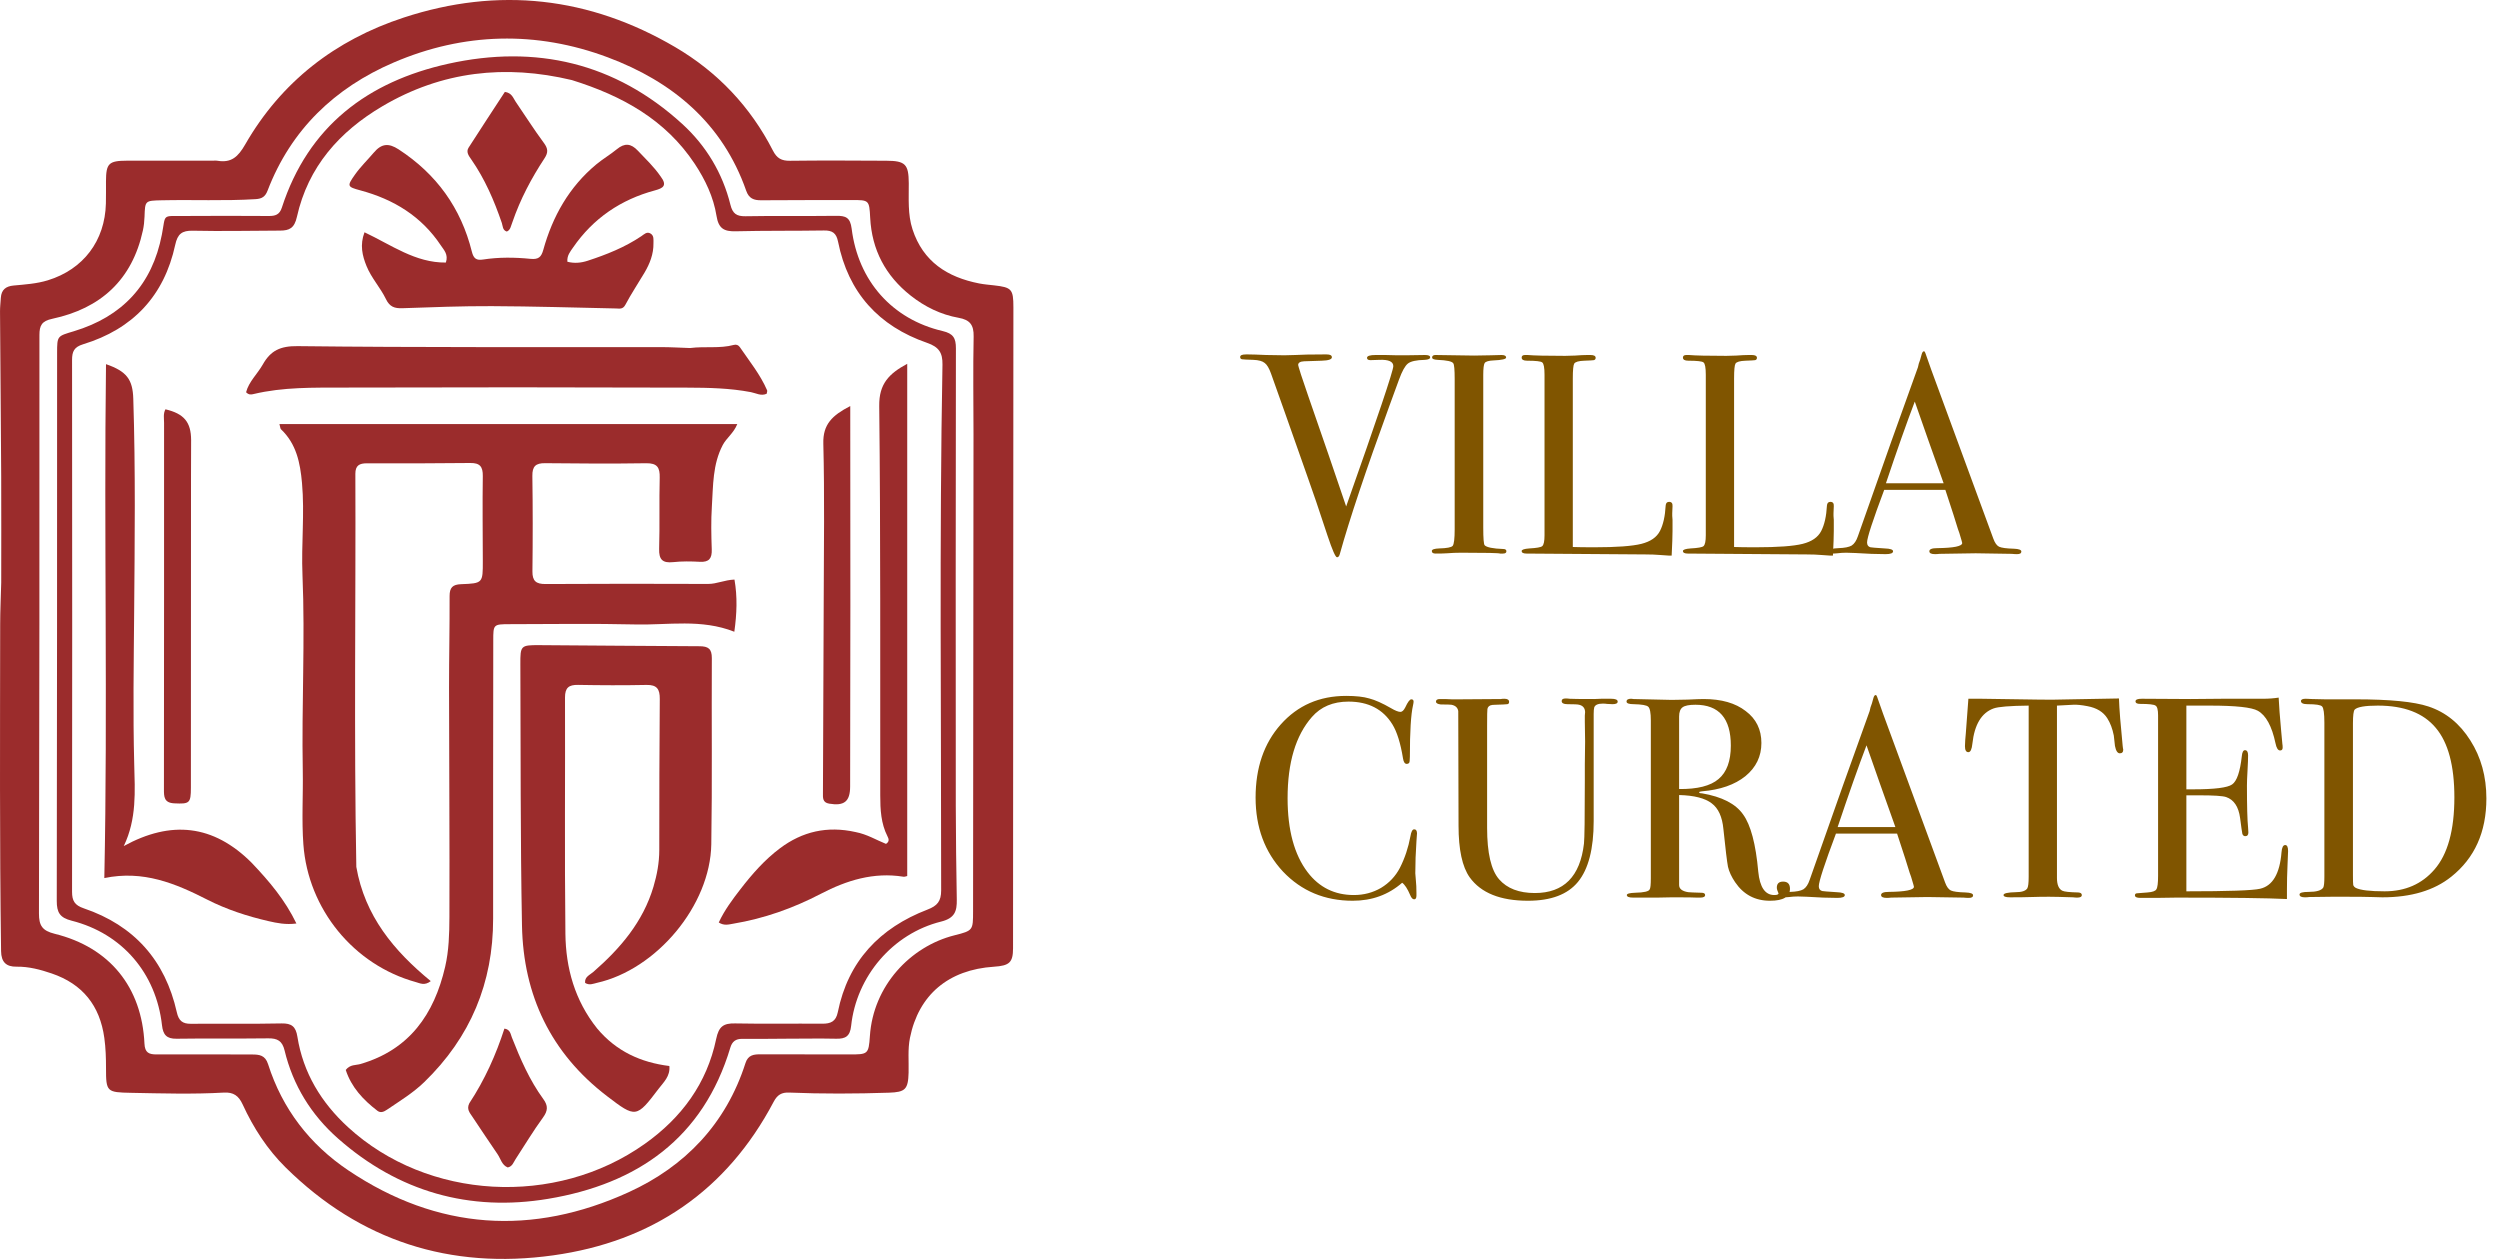 <svg width="1120" height="564" viewBox="0 0 1120 564" fill="none" xmlns="http://www.w3.org/2000/svg">
<path d="M0.548 260.95C0.549 244.832 0.621 229.208 0.539 213.584C0.411 188.933 0.168 164.282 0.009 139.63C-0.004 137.554 0.247 135.476 0.38 133.399C0.609 129.838 2.58 128.243 6.064 127.919C11.23 127.44 16.425 127.115 21.445 125.569C37.34 120.674 47.031 107.896 47.44 91.148C47.521 87.849 47.467 84.546 47.481 81.245C47.517 73.209 48.675 72.012 56.898 71.984C69.558 71.94 82.219 71.984 94.88 71.991C95.747 71.992 96.634 71.884 97.478 72.024C103.664 73.05 106.682 70.232 109.836 64.745C126.018 36.595 150.245 17.91 180.885 7.865C223.314 -6.044 264.081 -1.433 302.525 21.129C321.444 32.232 336.211 47.794 346.271 67.469C348.053 70.955 350.146 72.077 353.919 72.029C368.312 71.845 382.709 71.938 397.104 72.01C405.618 72.053 407.071 73.598 407.13 82.059C407.179 88.993 406.609 95.994 408.806 102.737C413.533 117.244 424.445 124.191 438.663 126.982C440.869 127.414 443.128 127.588 445.367 127.842C453.202 128.731 454.003 129.541 454 137.598C453.965 233.327 453.91 329.056 453.843 424.786C453.839 431.166 452.258 432.637 445.312 433.086C424.895 434.408 411.534 445.69 407.659 464.977C406.625 470.125 407.187 475.371 407.05 480.572C406.852 488.06 405.544 489.285 398.235 489.526C383.33 490.017 368.427 490.088 353.528 489.473C350.176 489.335 348.249 490.476 346.615 493.573C325.541 533.517 292.071 556.232 247.849 562.396C201.771 568.818 161.388 556.014 127.956 523.016C119.721 514.887 113.509 505.237 108.694 494.756C106.921 490.9 104.586 489.236 100.302 489.479C86.448 490.264 72.582 489.856 58.715 489.585C47.852 489.372 47.481 489.188 47.493 478.509C47.498 473.994 47.356 469.509 46.739 465.007C44.753 450.502 36.996 440.83 23.166 436.113C18.069 434.375 12.884 432.991 7.418 433.073C2.747 433.143 0.552 431 0.483 426.105C-0.207 377.293 0.029 328.479 0.081 279.666C0.087 273.592 0.386 267.518 0.548 260.95ZM436.129 194.533C436.112 179.936 435.889 165.335 436.189 150.744C436.296 145.558 434.512 143.277 429.471 142.377C421.503 140.955 414.316 137.44 407.957 132.408C396.717 123.515 390.573 111.953 389.839 97.521C389.436 89.608 389.303 89.611 381.585 89.623C368.055 89.643 354.524 89.624 340.994 89.72C337.717 89.744 335.522 88.955 334.293 85.441C323.682 55.107 301.138 36.48 272.294 25.686C240.377 13.743 207.786 14.519 176.377 28.004C150.055 39.305 130.35 58.048 119.872 85.4C118.832 88.112 117.344 89.046 114.537 89.219C100.495 90.084 86.442 89.407 72.398 89.73C64.953 89.902 64.995 89.853 64.749 97.085C64.679 99.153 64.45 101.246 64.012 103.265C59.201 125.412 45.079 138.198 23.414 142.82C18.726 143.821 17.665 145.798 17.667 150.125C17.698 236.489 17.661 322.853 17.454 409.216C17.441 414.663 18.935 416.964 24.5 418.337C49.141 424.417 63.545 442.247 64.717 467.531C64.907 471.649 66.737 472.404 70.226 472.385C84.45 472.309 98.675 472.384 112.899 472.409C116.136 472.414 118.802 472.688 120.088 476.72C126.496 496.814 138.774 512.742 156.154 524.394C196.111 551.184 238.497 553.826 281.742 534.063C306.935 522.55 325.287 503.412 333.966 476.272C335.168 472.513 337.82 472.322 340.878 472.328C354.062 472.352 367.245 472.376 380.429 472.385C388.803 472.39 389.161 472.402 389.716 464.088C391.204 441.775 407.681 424.002 427.693 418.993C435.941 416.929 435.926 416.724 435.935 408.271C436.006 337.373 436.062 266.474 436.129 194.533Z" fill="#9B2C2C"/>
<path d="M352.794 465.333C345.682 465.37 339.09 465.478 332.499 465.407C329.62 465.376 328.013 466.585 327.195 469.314C315.009 509.996 285.435 530.412 245.637 537.065C210.426 542.951 178.516 533.938 151.44 510.057C139.435 499.468 131.253 486.257 127.49 470.59C126.465 466.324 124.278 465.125 120.198 465.179C106.496 465.359 92.789 465.147 79.088 465.351C74.626 465.418 73.05 463.563 72.574 459.318C69.957 436.022 54.759 418.229 32.118 412.477C26.822 411.132 25.419 408.818 25.429 403.592C25.595 321.747 25.558 239.902 25.581 158.057C25.583 150.352 25.707 150.625 33.096 148.393C54.786 141.843 68.191 127.567 72.522 105.08C74.329 95.699 72.366 96.836 82.416 96.763C95.078 96.671 107.742 96.691 120.405 96.766C123.285 96.783 125.227 96.231 126.262 93.039C138.099 56.506 164.784 36.55 200.799 28.567C239.955 19.888 275.576 28.064 305.659 55.537C316.338 65.29 323.718 77.537 327.236 91.75C328.212 95.694 329.987 96.952 334.013 96.876C347.539 96.62 361.073 96.873 374.602 96.694C378.856 96.638 380.911 97.395 381.543 102.453C384.47 125.912 399.741 143.032 422.302 148.311C427.085 149.43 428.254 151.486 428.247 156.058C428.128 224.336 428.145 292.615 428.192 360.893C428.202 374.95 428.421 389.007 428.642 403.063C428.722 408.181 427.791 411.335 421.599 412.873C399.917 418.258 383.66 437.444 381.308 459.606C380.813 464.264 378.778 465.436 374.646 465.348C367.538 465.196 360.425 465.323 352.794 465.333ZM256.184 35.872C226.405 28.766 197.988 31.876 171.378 47.554C152.046 58.943 138.008 74.767 133.02 97.144C131.887 102.227 129.67 103.299 125.458 103.312C112.45 103.354 99.436 103.65 86.435 103.361C81.51 103.251 79.56 104.79 78.504 109.672C73.55 132.566 59.526 147.423 37.242 154.229C33.196 155.465 32.28 157.474 32.284 161.278C32.361 240.682 32.37 320.086 32.28 399.49C32.275 403.573 33.438 405.546 37.542 406.938C60.063 414.577 74.012 430.241 79.211 453.48C80.069 457.316 81.77 458.693 85.528 458.66C99.057 458.542 112.59 458.781 126.113 458.494C130.673 458.397 132.514 459.908 133.226 464.405C135.8 480.666 143.958 494.005 155.921 504.977C191.577 537.681 248.896 540.82 288.845 512.467C305.354 500.75 316.702 485.364 320.853 465.428C322.018 459.834 324.122 458.388 329.32 458.492C342.323 458.752 355.336 458.509 368.344 458.616C372.134 458.648 374.488 457.659 375.333 453.469C379.964 430.517 394.147 415.701 415.518 407.49C419.922 405.799 421.637 403.768 421.639 398.915C421.677 320.387 420.803 241.855 422.227 163.331C422.323 158.03 420.621 155.428 415.338 153.603C393.646 146.11 379.992 131.054 375.456 108.301C374.671 104.359 372.878 103.2 369.136 103.259C355.957 103.467 342.769 103.291 329.593 103.615C324.409 103.742 321.903 102.424 320.995 96.713C319.654 88.281 315.957 80.495 311.2 73.334C298.12 53.648 278.872 42.947 256.184 35.872Z" fill="#9B2C2C"/>
<path d="M159.633 388.372C163.436 410.341 176.447 425.962 192.985 439.542C190.198 441.703 188.177 440.498 186.366 439.999C158.408 432.298 138.047 407.258 135.915 378.339C135.096 367.225 135.847 356.12 135.64 345.029C135.097 315.855 136.736 286.686 135.508 257.513C134.931 243.817 136.531 230.111 135.296 216.376C134.48 207.3 132.784 198.855 125.865 192.296C125.561 192.007 125.58 191.376 125.187 189.968C193.615 189.968 261.676 189.968 330.312 189.968C328.645 194.119 325.458 196.197 323.776 199.403C319.22 208.09 319.518 217.564 318.919 226.864C318.506 233.266 318.644 239.721 318.865 246.141C319.003 250.118 317.721 251.917 313.553 251.688C309.578 251.471 305.545 251.408 301.598 251.833C296.808 252.349 295.147 250.7 295.295 245.825C295.616 235.235 295.268 224.626 295.55 214.035C295.672 209.453 294.453 207.458 289.487 207.533C274.402 207.76 259.309 207.686 244.222 207.507C239.983 207.456 238.436 208.912 238.498 213.234C238.704 227.478 238.701 241.728 238.529 255.973C238.476 260.351 240.21 261.667 244.386 261.644C268.667 261.508 292.95 261.504 317.231 261.604C321.104 261.62 324.586 259.817 329.045 259.65C330.39 267.398 330.117 274.942 328.978 283.021C314.147 277.165 299.301 280.106 284.708 279.755C265.987 279.305 247.247 279.605 228.515 279.628C220.987 279.637 220.987 279.692 220.982 286.996C220.955 328.521 220.87 370.046 220.92 411.571C220.955 440.363 210.743 464.728 190.09 484.757C185.056 489.639 179.127 493.238 173.39 497.13C172.035 498.05 170.561 498.763 169.072 497.622C162.675 492.725 157.366 486.997 154.894 479.332C156.872 476.799 159.405 477.285 161.479 476.679C183.43 470.269 194.501 454.386 199.421 433.15C201.116 425.834 201.311 418.3 201.338 410.872C201.463 376.652 201.203 342.431 201.171 308.21C201.158 294.488 201.474 280.765 201.42 267.043C201.406 263.232 202.78 261.856 206.545 261.716C216.331 261.352 216.323 261.221 216.3 251.339C216.27 238.656 216.112 225.971 216.295 213.29C216.356 209.057 215.016 207.368 210.668 207.423C195.234 207.617 179.796 207.601 164.36 207.564C161.023 207.557 159.187 208.51 159.202 212.273C159.43 270.82 158.541 329.368 159.633 388.372Z" fill="#9B2C2C"/>
<path d="M267.568 460.815C276.16 471.031 287.124 475.99 299.878 477.569C300.327 482.194 297.247 484.882 295.046 487.784C285.102 500.896 284.824 500.917 271.934 491.061C246.793 471.838 234.439 445.919 233.85 414.661C233.114 375.61 233.295 336.541 233.123 297.479C233.087 289.254 233.315 288.982 241.593 289.024C265.52 289.147 289.447 289.45 313.375 289.515C317.314 289.525 318.925 290.674 318.901 294.853C318.745 322.648 319.114 350.45 318.661 378.24C318.215 405.629 294.163 434.323 267.387 440.328C265.772 440.69 264.07 441.561 262.128 440.339C261.826 437.616 264.258 436.781 265.818 435.42C277.895 424.884 288.077 413.016 292.755 397.248C294.34 391.901 295.354 386.48 295.357 380.859C295.367 358.275 295.389 335.69 295.582 313.107C295.619 308.749 294.316 306.755 289.664 306.85C279.436 307.059 269.199 307.019 258.97 306.833C254.811 306.757 253.108 308.103 253.123 312.508C253.241 347.775 252.898 383.045 253.302 418.307C253.478 433.658 257.466 448.188 267.568 460.815Z" fill="#9B2C2C"/>
<path d="M296 79.097C299.094 83.181 296.962 84.337 293.451 85.281C278.153 89.394 265.759 97.792 256.712 110.913C255.474 112.709 253.947 114.501 254.19 117.263C257.287 118.071 260.287 117.79 263.28 116.814C271.713 114.064 279.907 110.8 287.32 105.812C288.574 104.968 289.798 103.588 291.495 104.657C293.067 105.646 292.722 107.403 292.75 108.926C292.839 113.781 291.123 118.116 288.706 122.202C285.882 126.975 282.78 131.596 280.195 136.492C279.043 138.674 277.623 138.229 275.913 138.192C257.37 137.797 238.826 137.23 220.282 137.152C206.94 137.097 193.593 137.627 180.254 138.081C176.789 138.199 174.588 137.495 172.903 134.003C170.427 128.874 166.393 124.576 164.214 119.222C162.3 114.515 161.156 109.732 163.298 104.065C175.3 109.71 186.101 117.779 199.748 117.625C200.965 113.984 198.874 112.015 197.51 109.963C188.815 96.879 176.34 89.285 161.42 85.279C155.474 83.683 155.416 83.361 159.014 78.242C161.52 74.676 164.666 71.671 167.461 68.369C170.924 64.277 174.099 63.999 178.594 66.927C195.527 77.959 206.524 93.172 211.391 112.739C212.174 115.887 213.455 116.722 216.374 116.272C223.442 115.181 230.582 115.255 237.643 115.962C241.231 116.321 242.487 115.194 243.39 111.947C247.581 96.882 254.993 83.729 267.164 73.621C270.09 71.191 273.423 69.254 276.363 66.838C279.836 63.983 282.662 64.212 285.766 67.517C289.211 71.183 292.911 74.603 296 79.097Z" fill="#9B2C2C"/>
<path d="M383.277 372.757C388.486 373.754 392.643 376.358 396.926 378.063C398.635 376.967 398.136 375.746 397.596 374.685C394.659 368.914 394.359 362.687 394.353 356.409C394.291 298.219 394.537 240.025 393.893 181.84C393.783 171.949 398.247 167.395 406.438 162.985C406.438 239.774 406.438 315.966 406.438 392.458C405.981 392.547 405.311 392.862 404.707 392.765C391.394 390.629 379.313 394.386 367.698 400.44C355.311 406.896 342.292 411.512 328.496 413.815C326.505 414.147 324.431 414.841 322.001 413.272C324.548 407.797 328.117 403.01 331.789 398.267C337.014 391.519 342.61 385.126 349.471 379.996C359.468 372.522 370.594 369.918 383.277 372.757Z" fill="#9B2C2C"/>
<path d="M112.736 386.52C120.604 394.8 127.716 403.169 132.788 413.731C128.006 414.351 124.108 413.54 120.3 412.666C110.809 410.487 101.512 407.453 92.867 403.046C78.587 395.766 64.189 389.759 46.737 393.375C48.313 316.161 46.517 239.757 47.489 163.146C56.849 166.369 59.437 170.079 59.71 178.587C60.737 210.547 60.356 242.513 60.101 274.474C59.92 297.053 59.543 319.62 60.128 342.204C60.445 354.425 61.314 366.868 55.445 379.04C76.572 367.433 95.551 369.34 112.736 386.52Z" fill="#9B2C2C"/>
<path d="M309.139 155.919C315.948 155.058 322.45 156.241 328.74 154.525C329.874 154.216 330.815 154.588 331.458 155.532C335.747 161.83 340.603 167.772 343.66 174.846C343.831 175.24 343.549 175.831 343.467 176.402C340.943 177.551 338.713 176.122 336.421 175.682C327.002 173.877 317.439 173.691 307.932 173.66C256.592 173.493 205.252 173.473 153.913 173.633C140.421 173.676 126.846 173.359 113.551 176.544C112.573 176.778 111.49 177.008 110.246 175.724C111.476 170.969 115.353 167.517 117.763 163.241C121.242 157.069 125.59 154.975 133.347 155.067C187.628 155.71 241.92 155.447 296.208 155.506C300.366 155.511 304.524 155.767 309.139 155.919Z" fill="#9B2C2C"/>
<path d="M380.967 271.173C380.938 298.593 380.931 325.492 380.861 352.391C380.843 359.135 378.147 361.164 371.451 360.034C368.44 359.526 368.672 357.342 368.679 355.321C368.772 326.53 368.944 297.74 369.022 268.949C369.086 245.521 369.439 222.083 368.85 198.67C368.635 190.135 372.805 186.083 380.915 181.915C380.933 212.123 380.949 241.387 380.967 271.173Z" fill="#9B2C2C"/>
<path d="M85.571 213.823C85.556 260.539 85.549 306.733 85.52 352.927C85.515 359.899 84.865 360.217 78.099 359.899C73.471 359.682 73.437 356.938 73.443 353.577C73.494 324.575 73.496 295.573 73.499 266.572C73.502 240.87 73.477 215.168 73.503 189.466C73.505 187.429 73.047 185.305 74.123 183.365C82.452 185.346 85.585 189.081 85.623 197.151C85.648 202.535 85.592 207.919 85.571 213.823Z" fill="#9B2C2C"/>
<path d="M229.545 99.57C228.826 101.314 228.747 103.009 227.056 103.738C225.11 103.15 225.287 101.263 224.826 99.911C221.391 89.841 217.204 80.15 211.095 71.374C210.003 69.805 208.686 68.086 209.942 66.127C215.341 57.704 220.845 49.349 226.181 41.167C229.357 41.629 229.882 43.915 231.003 45.551C235.223 51.706 239.212 58.03 243.648 64.022C245.513 66.54 245.68 68.273 243.95 70.905C238.121 79.777 233.131 89.112 229.545 99.57Z" fill="#9B2C2C"/>
<path d="M210.251 494.272C217.229 483.662 222.21 472.489 225.979 460.808C228.624 461.224 228.713 463.228 229.303 464.729C233.111 474.423 237.253 483.955 243.429 492.413C245.601 495.387 245.476 497.627 243.245 500.676C238.856 506.674 235.05 513.098 230.964 519.32C230.048 520.716 229.581 522.577 227.467 523.022C224.816 521.963 224.314 519.147 222.901 517.072C219.102 511.491 215.332 505.89 211.604 500.261C210.484 498.57 208.923 496.928 210.251 494.272Z" fill="#9B2C2C"/>
<path d="M640.712 160.064C640.712 160.747 639.901 161.131 638.28 161.216C634.525 161.301 632.008 161.856 630.728 162.88C629.448 163.904 628.125 166.293 626.76 170.048L622.408 181.952C611.912 210.709 604.531 232.768 600.264 248.128C600.008 249.152 599.581 249.664 598.984 249.664C598.301 249.664 596.893 246.464 594.76 240.064C590.92 228.373 587.933 219.584 585.8 213.696C583.496 207.211 580.083 197.525 575.56 184.64L569.416 167.36C568.563 164.971 567.624 163.392 566.6 162.624C565.576 161.771 563.869 161.301 561.48 161.216C558.664 161.131 557 161.045 556.488 160.96C555.891 160.875 555.592 160.533 555.592 159.936C555.592 159.168 556.445 158.784 558.152 158.784H559.304C560.84 158.784 563.485 158.869 567.24 159.04C571.08 159.125 573.811 159.168 575.432 159.168C575.859 159.168 577.48 159.125 580.296 159.04C583.197 158.869 587.293 158.784 592.584 158.784H594.376C595.912 158.784 596.68 159.211 596.68 160.064C596.68 161.003 595.144 161.515 592.072 161.6L584.264 161.856C582.472 161.941 581.576 162.496 581.576 163.52C581.576 163.691 581.661 164.032 581.832 164.544L582.856 167.872C583.027 168.555 587.165 180.587 595.272 203.968C596.637 207.979 599.24 215.616 603.08 226.88C617.16 187.029 624.2 166.08 624.2 164.032C624.2 161.984 622.109 161.045 617.928 161.216L613.96 161.344C612.936 161.344 612.424 161.003 612.424 160.32C612.424 159.467 613.704 159.04 616.264 159.04C616.776 159.04 618.227 159.04 620.616 159.04C623.005 159.125 624.755 159.168 625.864 159.168H629.96L638.408 159.04C639.944 159.04 640.712 159.381 640.712 160.064ZM674.864 246.976C674.864 247.659 674.352 248 673.328 248H672.048C671.536 247.744 665.733 247.616 654.64 247.616C652.507 247.616 650.373 247.701 648.24 247.872C647.131 247.957 645.424 248 643.12 248C642.011 248 641.456 247.616 641.456 246.848C641.456 246.165 642.565 245.781 644.784 245.696C648.197 245.611 650.203 245.227 650.8 244.544C651.397 243.776 651.696 241.301 651.696 237.12V169.792C651.696 165.611 651.483 163.264 651.056 162.752C650.544 161.899 648.197 161.387 644.016 161.216C642.395 161.131 641.584 160.789 641.584 160.192C641.584 159.424 642.096 159.04 643.12 159.04L660.4 159.296C661.68 159.296 664.155 159.253 667.824 159.168L672.688 159.04C674.053 159.04 674.736 159.424 674.736 160.192C674.736 160.875 672.859 161.301 669.104 161.472C666.971 161.557 665.648 161.941 665.136 162.624C664.709 163.307 664.496 165.099 664.496 168V236.352C664.496 241.216 664.709 243.861 665.136 244.288C666.075 245.227 668.848 245.781 673.456 245.952C674.395 245.952 674.864 246.293 674.864 246.976ZM749.29 237.888C749.29 240.107 749.162 243.776 748.906 248.896H747.498C746.986 248.896 745.749 248.811 743.786 248.64C741.823 248.469 739.605 248.384 737.13 248.384L683.882 248C682.431 248 681.706 247.616 681.706 246.848C681.706 246.251 682.858 245.867 685.162 245.696C688.405 245.525 690.325 245.184 690.922 244.672C691.605 244.075 691.946 242.453 691.946 239.808V167.872C691.946 164.715 691.605 162.88 690.922 162.368C690.325 161.856 688.063 161.6 684.138 161.6C682.517 161.6 681.706 161.131 681.706 160.192C681.706 159.424 682.218 159.04 683.242 159.04H684.394C687.21 159.296 692.799 159.424 701.162 159.424C701.93 159.424 703.423 159.381 705.642 159.296C707.861 159.125 709.695 159.04 711.146 159.04H712.554C714.09 159.04 714.858 159.467 714.858 160.32C714.858 160.832 714.602 161.173 714.09 161.344C713.663 161.429 712.213 161.515 709.738 161.6C707.263 161.685 705.77 162.112 705.258 162.88C704.831 163.563 704.618 165.781 704.618 169.536V245.056C706.922 245.141 710.122 245.184 714.218 245.184C724.202 245.184 731.242 244.672 735.338 243.648C739.434 242.624 742.207 240.704 743.658 237.888C745.109 235.072 745.962 231.275 746.218 226.496C746.303 225.387 746.815 224.832 747.754 224.832C748.863 224.832 749.375 225.472 749.29 226.752L749.162 229.952C749.162 230.123 749.162 230.507 749.162 231.104C749.247 231.701 749.29 232.299 749.29 232.896V237.888ZM821.54 237.888C821.54 240.107 821.412 243.776 821.156 248.896H819.748C819.236 248.896 817.999 248.811 816.036 248.64C814.073 248.469 811.855 248.384 809.38 248.384L756.132 248C754.681 248 753.956 247.616 753.956 246.848C753.956 246.251 755.108 245.867 757.412 245.696C760.655 245.525 762.575 245.184 763.172 244.672C763.855 244.075 764.196 242.453 764.196 239.808V167.872C764.196 164.715 763.855 162.88 763.172 162.368C762.575 161.856 760.313 161.6 756.388 161.6C754.767 161.6 753.956 161.131 753.956 160.192C753.956 159.424 754.468 159.04 755.492 159.04H756.644C759.46 159.296 765.049 159.424 773.412 159.424C774.18 159.424 775.673 159.381 777.892 159.296C780.111 159.125 781.945 159.04 783.396 159.04H784.804C786.34 159.04 787.108 159.467 787.108 160.32C787.108 160.832 786.852 161.173 786.34 161.344C785.913 161.429 784.463 161.515 781.988 161.6C779.513 161.685 778.02 162.112 777.508 162.88C777.081 163.563 776.868 165.781 776.868 169.536V245.056C779.172 245.141 782.372 245.184 786.468 245.184C796.452 245.184 803.492 244.672 807.588 243.648C811.684 242.624 814.457 240.704 815.908 237.888C817.359 235.072 818.212 231.275 818.468 226.496C818.553 225.387 819.065 224.832 820.004 224.832C821.113 224.832 821.625 225.472 821.54 226.752L821.412 229.952C821.412 230.123 821.412 230.507 821.412 231.104C821.497 231.701 821.54 232.299 821.54 232.896V237.888ZM905.566 247.104C905.566 247.872 904.926 248.256 903.646 248.256C902.793 248.256 902.025 248.213 901.342 248.128L885.086 247.872L868.83 248.128C868.233 248.213 867.593 248.256 866.91 248.256C865.203 248.256 864.35 247.829 864.35 246.976C864.35 246.037 865.502 245.568 867.806 245.568C875.315 245.483 879.07 244.715 879.07 243.264C879.07 243.179 878.985 242.837 878.814 242.24L877.79 238.784L877.15 236.992C876.382 234.347 874.505 228.501 871.518 219.456H844.126C839.006 233.109 836.446 240.96 836.446 243.008C836.446 244.203 836.958 244.928 837.982 245.184C838.238 245.269 840.371 245.44 844.382 245.696C846.857 245.781 848.094 246.208 848.094 246.976C848.094 247.829 846.985 248.256 844.766 248.256C840.841 248.256 836.275 248.085 831.07 247.744C829.79 247.659 828.467 247.616 827.102 247.616C825.737 247.616 824.414 247.701 823.134 247.872C822.451 247.957 821.897 248 821.47 248C820.275 248 819.678 247.616 819.678 246.848C819.678 246.08 821.001 245.653 823.646 245.568C826.377 245.483 828.339 245.099 829.534 244.416C830.729 243.648 831.667 242.24 832.35 240.192C843.358 208.789 852.318 183.573 859.23 164.544C859.401 163.52 859.742 162.368 860.254 161.088L860.894 158.784C861.15 157.845 861.491 157.376 861.918 157.376C862.174 157.376 862.387 157.632 862.558 158.144C863.667 161.472 866.185 168.427 870.11 179.008C873.182 187.285 880.819 208.064 893.022 241.344C893.705 243.221 894.558 244.416 895.582 244.928C896.691 245.44 898.91 245.739 902.238 245.824C904.457 245.909 905.566 246.336 905.566 247.104ZM870.75 216.512C869.385 212.672 867.123 206.315 863.966 197.44L857.822 179.904C854.238 189.291 849.929 201.493 844.894 216.512H870.75Z" fill="#805500"/>
<path d="M634.824 373.456C634.824 373.285 634.739 374.437 634.568 376.912C634.227 381.861 634.056 386.64 634.056 391.248C634.056 391.76 634.141 392.827 634.312 394.448C634.483 395.984 634.568 397.861 634.568 400.08V401.232C634.568 402.341 634.227 402.896 633.544 402.896C632.861 402.896 632.264 402.256 631.752 400.976C630.557 398.16 629.363 396.325 628.168 395.472C622.024 400.848 614.643 403.536 606.024 403.536C593.48 403.536 583.069 399.184 574.792 390.48C566.6 381.691 562.504 370.64 562.504 357.328C562.504 343.931 566.259 333.008 573.768 324.56C581.363 316.027 591.133 311.76 603.08 311.76C607.432 311.76 610.888 312.144 613.448 312.912C616.093 313.595 619.336 315.045 623.176 317.264C625.053 318.373 626.461 318.928 627.4 318.928C628.168 318.928 628.893 318.245 629.576 316.88C630.685 314.491 631.581 313.296 632.264 313.296C632.947 313.296 633.288 313.637 633.288 314.32C633.288 314.661 633.203 315.216 633.032 315.984C632.093 320.08 631.624 327.76 631.624 339.024C631.624 340.645 631.496 341.584 631.24 341.84C630.984 342.096 630.643 342.224 630.216 342.224C629.363 342.224 628.808 341.413 628.552 339.792C627.443 332.965 625.864 327.888 623.816 324.56C619.635 317.733 613.064 314.32 604.104 314.32C597.192 314.32 591.731 316.624 587.72 321.232C580.467 329.509 576.84 341.627 576.84 357.584C576.84 371.835 579.827 382.885 585.8 390.736C591.005 397.563 597.917 400.976 606.536 400.976C610.973 400.976 615.027 399.909 618.696 397.776C622.365 395.557 625.181 392.571 627.144 388.816C629.363 384.464 630.941 379.728 631.88 374.608C632.221 372.56 632.776 371.536 633.544 371.536C634.397 371.536 634.824 372.176 634.824 373.456ZM724.721 314.32C724.721 315.088 723.953 315.472 722.417 315.472C722.161 315.472 721.308 315.429 719.857 315.344C719.43 315.259 718.833 315.216 718.065 315.216C715.932 315.216 714.652 315.771 714.225 316.88C714.054 317.477 713.969 318.459 713.969 319.824V367.824C713.969 380.283 711.622 389.371 706.929 395.088C702.321 400.72 694.854 403.536 684.529 403.536C672.156 403.536 663.452 400.037 658.417 393.04C655.089 388.347 653.425 380.624 653.425 369.872L653.297 318.544C653.041 317.008 652.017 316.069 650.225 315.728C649.713 315.643 648.134 315.6 645.489 315.6C644.038 315.429 643.313 315.003 643.313 314.32C643.313 313.552 643.91 313.168 645.105 313.168H647.409C647.836 313.168 648.817 313.211 650.353 313.296C651.718 313.296 652.956 313.296 654.065 313.296L672.369 313.168C672.796 313.083 673.308 313.04 673.905 313.04C675.356 313.04 676.081 313.509 676.081 314.448C676.081 315.045 675.825 315.387 675.313 315.472C674.801 315.557 673.094 315.643 670.193 315.728C668.998 315.728 668.188 315.813 667.761 315.984C666.908 316.325 666.438 316.923 666.353 317.776C666.268 318.117 666.225 320.549 666.225 325.072V370.896C666.225 382.16 668.017 389.84 671.601 393.936C675.185 398.032 680.518 400.08 687.601 400.08C700.572 400.08 707.91 392.699 709.617 377.936C709.873 375.717 710.001 366.331 710.001 349.776V342.48L710.129 332.24L710.001 323.408C710.001 322.555 710.001 321.616 710.001 320.592C710.086 319.483 710.129 319.013 710.129 319.184C710.129 317.307 709.233 316.155 707.441 315.728C706.844 315.557 705.094 315.472 702.193 315.472C700.486 315.472 699.633 315.003 699.633 314.064C699.633 313.296 700.23 312.912 701.425 312.912C702.108 312.912 702.662 312.955 703.089 313.04C704.113 313.125 707.825 313.168 714.225 313.168C715.164 313.168 716.23 313.125 717.425 313.04C718.534 313.04 719.345 313.04 719.857 313.04H721.777C723.74 313.04 724.721 313.467 724.721 314.32ZM801.907 398.16C801.907 401.744 798.92 403.536 792.947 403.536C786.291 403.536 781.086 400.763 777.331 395.216C775.71 392.827 774.643 390.523 774.131 388.304C773.704 386.085 773.022 380.453 772.083 371.408C771.571 365.947 769.822 362.107 766.835 359.888C763.848 357.584 758.984 356.347 752.243 356.176V396.496C752.243 398.203 753.608 399.269 756.339 399.696C757.107 399.781 759.07 399.867 762.227 399.952C763.336 399.952 763.891 400.293 763.891 400.976C763.891 401.744 763.166 402.128 761.715 402.128H760.179C759.411 402.043 755.699 402 749.043 402C747.763 402 745.587 402.043 742.515 402.128C739.528 402.128 737.566 402.128 736.627 402.128H731.635C729.758 402.128 728.819 401.744 728.819 400.976C728.819 400.379 730.056 400.037 732.531 399.952C736.542 399.867 738.718 399.355 739.059 398.416C739.4 397.989 739.571 396.325 739.571 393.424V322.768C739.571 319.355 739.187 317.307 738.419 316.624C737.736 315.941 735.56 315.557 731.891 315.472C729.758 315.472 728.691 315.088 728.691 314.32C728.691 313.467 729.374 313.04 730.739 313.04C730.995 313.04 731.379 313.083 731.891 313.168L748.915 313.552C750.622 313.552 753.011 313.509 756.083 313.424C759.496 313.253 761.886 313.168 763.251 313.168C771.187 313.168 777.459 314.96 782.067 318.544C786.76 322.043 789.107 326.821 789.107 332.88C789.107 338.853 786.718 343.803 781.939 347.728C777.16 351.568 770.675 353.829 762.483 354.512C761.715 354.597 761.288 354.725 761.203 354.896C761.203 355.237 761.63 355.408 762.483 355.408C771.443 356.944 777.587 360.101 780.915 364.88C784.328 369.573 786.59 378.107 787.699 390.48C788.382 397.477 790.771 400.976 794.867 400.976C796.147 400.976 796.787 400.72 796.787 400.208C796.787 400.123 796.744 400.037 796.659 399.952C796.232 399.013 796.019 398.245 796.019 397.648C796.019 395.856 796.958 394.96 798.835 394.96C800.883 394.96 801.907 396.027 801.907 398.16ZM775.411 334.032C775.411 321.829 770.12 315.728 759.539 315.728C756.723 315.728 754.803 316.112 753.779 316.88C752.755 317.648 752.243 319.013 752.243 320.976V353.488C760.435 353.573 766.323 352.08 769.907 349.008C773.576 345.936 775.411 340.944 775.411 334.032ZM883.941 401.104C883.941 401.872 883.301 402.256 882.021 402.256C881.168 402.256 880.4 402.213 879.717 402.128L863.461 401.872L847.205 402.128C846.608 402.213 845.968 402.256 845.285 402.256C843.578 402.256 842.725 401.829 842.725 400.976C842.725 400.037 843.877 399.568 846.181 399.568C853.69 399.483 857.445 398.715 857.445 397.264C857.445 397.179 857.36 396.837 857.189 396.24L856.165 392.784L855.525 390.992C854.757 388.347 852.88 382.501 849.893 373.456H822.501C817.381 387.109 814.821 394.96 814.821 397.008C814.821 398.203 815.333 398.928 816.357 399.184C816.613 399.269 818.746 399.44 822.757 399.696C825.232 399.781 826.469 400.208 826.469 400.976C826.469 401.829 825.36 402.256 823.141 402.256C819.216 402.256 814.65 402.085 809.445 401.744C808.165 401.659 806.842 401.616 805.477 401.616C804.112 401.616 802.789 401.701 801.509 401.872C800.826 401.957 800.272 402 799.845 402C798.65 402 798.053 401.616 798.053 400.848C798.053 400.08 799.376 399.653 802.021 399.568C804.752 399.483 806.714 399.099 807.909 398.416C809.104 397.648 810.042 396.24 810.725 394.192C821.733 362.789 830.693 337.573 837.605 318.544C837.776 317.52 838.117 316.368 838.629 315.088L839.269 312.784C839.525 311.845 839.866 311.376 840.293 311.376C840.549 311.376 840.762 311.632 840.933 312.144C842.042 315.472 844.56 322.427 848.485 333.008C851.557 341.285 859.194 362.064 871.397 395.344C872.08 397.221 872.933 398.416 873.957 398.928C875.066 399.44 877.285 399.739 880.613 399.824C882.832 399.909 883.941 400.336 883.941 401.104ZM849.125 370.512C847.76 366.672 845.498 360.315 842.341 351.44L836.197 333.904C832.613 343.291 828.304 355.493 823.269 370.512H849.125ZM951.213 335.824C951.213 336.933 950.701 337.488 949.677 337.488C948.653 337.488 947.928 336.379 947.501 334.16C947.33 332.624 947.16 331.088 946.989 329.552C946.392 326.48 945.41 323.877 944.045 321.744C942.253 318.928 939.309 317.136 935.213 316.368C932.568 315.856 930.434 315.643 928.813 315.728C924.802 315.899 922.37 316.027 921.517 316.112V393.296C921.517 396.368 922.328 398.288 923.949 399.056C924.802 399.483 927.192 399.739 931.117 399.824C932.141 399.909 932.653 400.293 932.653 400.976C932.653 401.744 931.97 402.128 930.605 402.128C929.922 402.128 929.325 402.085 928.813 402C923.693 401.829 920.066 401.744 917.933 401.744C915.117 401.744 912.472 401.787 909.997 401.872C907.522 401.957 904.365 402 900.525 402C898.562 402 897.581 401.659 897.581 400.976C897.581 400.208 899.416 399.781 903.085 399.696C905.73 399.696 907.437 399.141 908.205 398.032C908.632 397.349 908.845 395.6 908.845 392.784V316.112C900.397 316.197 895.149 316.624 893.101 317.392C887.725 319.355 884.568 324.603 883.629 333.136C883.373 335.696 882.776 336.976 881.837 336.976C880.813 336.976 880.301 336.08 880.301 334.288C880.301 333.349 880.344 332.411 880.429 331.472L880.685 328.528C880.941 324.603 881.325 319.44 881.837 313.04H887.597L913.709 313.424C916.781 313.509 921.56 313.467 928.045 313.296L949.293 312.912C949.464 317.691 950.018 324.773 950.957 334.16C950.957 334.416 951 334.757 951.085 335.184C951.17 335.525 951.213 335.739 951.213 335.824ZM1025.06 381.264C1025.06 381.605 1024.98 383.696 1024.81 387.536C1024.63 391.376 1024.55 395.045 1024.55 398.544V402.768C1016.19 402.341 999.632 402.128 974.885 402.128C971.898 402.128 968.954 402.171 966.053 402.256C963.152 402.256 961.189 402.256 960.165 402.256H958.885C957.264 402.256 956.453 401.872 956.453 401.104C956.453 400.592 956.709 400.293 957.221 400.208C957.477 400.208 959.098 400.08 962.085 399.824C964.304 399.653 965.626 399.184 966.053 398.416C966.565 397.648 966.821 395.643 966.821 392.4V320.464C966.821 317.989 966.437 316.539 965.669 316.112C964.986 315.6 962.682 315.344 958.757 315.344C957.392 315.344 956.709 314.96 956.709 314.192C956.709 313.424 957.648 313.04 959.525 313.04L981.413 313.168C982.181 313.168 987.002 313.125 995.877 313.04C1004.75 313.04 1010.73 313.04 1013.8 313.04C1016.36 313.04 1018.7 312.869 1020.84 312.528C1021.01 316.197 1021.39 321.275 1021.99 327.76L1022.5 333.264C1022.59 333.691 1022.63 334.245 1022.63 334.928C1022.63 335.781 1022.25 336.208 1021.48 336.208C1020.54 336.208 1019.86 335.141 1019.43 333.008C1017.81 325.328 1015.16 320.464 1011.49 318.416C1008.76 316.88 1001.59 316.112 989.989 316.112H979.493V353.616H982.565C992.122 353.616 997.925 352.891 999.973 351.44C1002.11 349.989 1003.56 345.765 1004.33 338.768C1004.5 336.976 1004.97 336.08 1005.73 336.08C1006.67 336.08 1007.14 336.848 1007.14 338.384C1007.14 339.92 1007.06 342.181 1006.89 345.168C1006.71 348.155 1006.63 350.416 1006.63 351.952C1006.63 361.083 1006.8 367.355 1007.14 370.768C1007.23 371.621 1007.27 372.347 1007.27 372.944C1007.27 374.053 1006.8 374.608 1005.86 374.608C1005.26 374.608 1004.84 374.267 1004.58 373.584C1004.41 372.816 1004.07 370.427 1003.56 366.416C1002.87 361.381 1000.78 358.267 997.285 357.072C995.749 356.56 991.738 356.304 985.253 356.304H979.493V399.312C998.266 399.312 1009.27 398.928 1012.52 398.16C1018.15 396.88 1021.35 391.419 1022.12 381.776C1022.29 379.643 1022.84 378.576 1023.78 378.576C1024.63 378.576 1025.06 379.472 1025.06 381.264ZM1113.9 357.712C1113.9 372.731 1108.65 384.421 1098.15 392.784C1090.47 398.928 1080.19 402 1067.31 402C1066.96 402 1065.43 401.957 1062.7 401.872C1060.05 401.787 1056.17 401.744 1051.05 401.744H1044.65L1034.54 401.872C1033.94 401.957 1033.3 402 1032.62 402C1031 402 1030.19 401.573 1030.19 400.72C1030.19 399.952 1031.55 399.568 1034.28 399.568C1037.78 399.568 1039.96 398.928 1040.81 397.648C1041.15 397.051 1041.32 395.429 1041.32 392.784V323.792C1041.32 319.611 1040.98 317.179 1040.3 316.496C1039.7 315.813 1037.52 315.472 1033.77 315.472C1031.81 315.472 1030.83 315.003 1030.83 314.064C1030.83 313.381 1031.55 313.04 1033 313.04C1032.92 313.04 1033.85 313.083 1035.82 313.168C1037.78 313.253 1039.7 313.296 1041.58 313.296H1055.27C1070.63 313.296 1081.51 314.363 1087.91 316.496C1095.68 319.056 1101.95 324.133 1106.73 331.728C1111.51 339.237 1113.9 347.899 1113.9 357.712ZM1099.56 357.2C1099.56 343.035 1096.79 332.667 1091.24 326.096C1085.69 319.44 1077.03 316.112 1065.26 316.112C1059.54 316.112 1056.08 316.709 1054.89 317.904C1054.38 318.501 1054.12 320.549 1054.12 324.048V392.144C1054.12 394.533 1054.16 395.984 1054.25 396.496C1054.42 397.008 1054.8 397.435 1055.4 397.776C1057.45 398.8 1061.76 399.312 1068.33 399.312C1077.55 399.312 1084.97 396.069 1090.6 389.584C1096.57 382.757 1099.56 371.963 1099.56 357.2Z" fill="#805500"/>
</svg>

